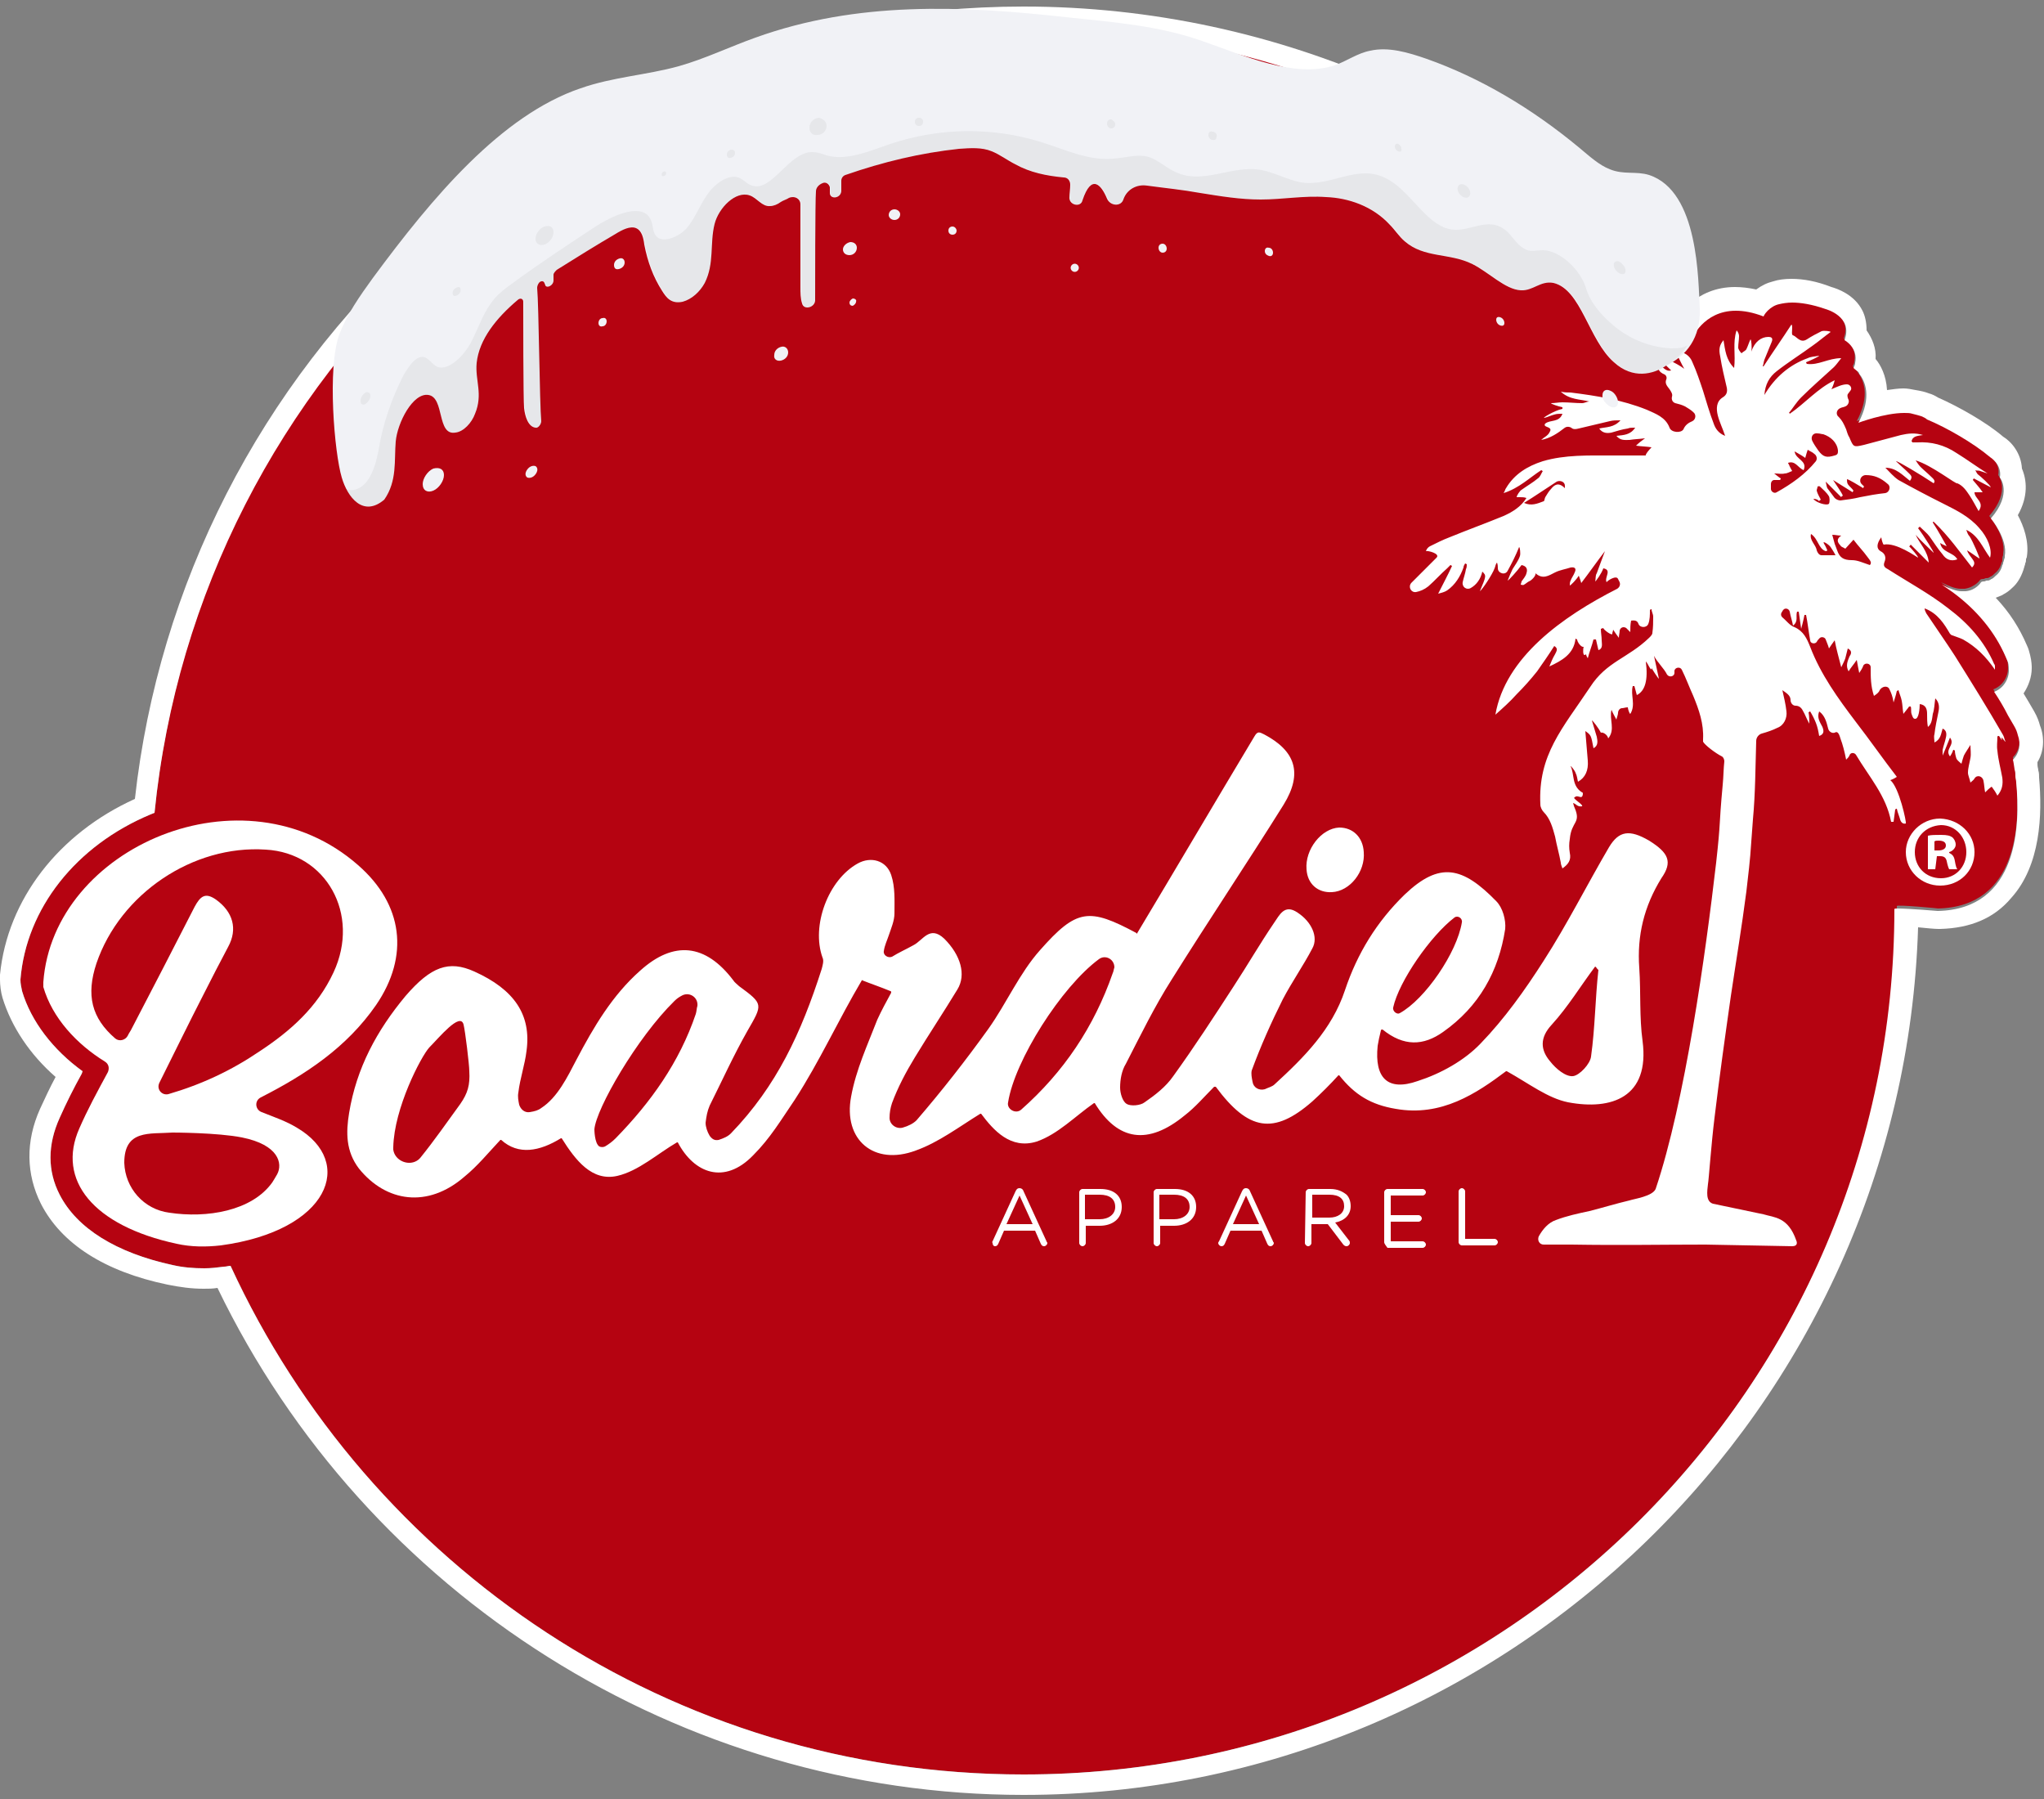 <svg xml:space="preserve" style="enable-background:new 0 0 250 220;" viewBox="0 0 250 220" y="0px" x="0px" xmlns:xlink="http://www.w3.org/1999/xlink" xmlns="http://www.w3.org/2000/svg" id="Layer_1" version="1.1">
<rect x="0" y="0" width="250" height="220" fill="#808080" stroke="none"/>
<style type="text/css">
	.st0{fill:#B50311;}
	.st1{fill:#FFFFFF;}
	.st2{fill:#F1F2F6;}
	.st3{opacity:5.000000e-02;}
</style>
<g>
	<path d="M232,110.8C231.7,169.5,184,217,125.2,217c-43.1,0-80.1-25.5-97-62.2c-0.3,0-0.5,0.1-0.8,0.1   c-0.8,0.1-1.6,0.2-2.4,0.2c-1.3,0-2.6-0.1-3.9-0.4c-6.9-1.5-11.7-4.5-13.8-8.6c-1.5-2.9-1.5-6.1,0-9.4c0.8-1.8,1.7-3.6,2.7-5.4   l0.1-0.3c-3.6-2.6-6.3-6.1-7.4-9.8c-0.1-0.5-0.2-0.9-0.2-1.4l0,0c0.7-8.7,6.8-16.4,15.9-20.2c0.2-0.1,0.3-0.1,0.5-0.2   c5.3-54,50.9-96.2,106.3-96.2c32.5,0,61.6,14.5,81.2,37.4c0.1,0,0.4,0.6,0.5,0.7c0,0,2.1-5.5,8.8-2.8c0,0,0.1-0.3,0.5-0.7   s0.9-0.7,1.4-0.8c1.1-0.3,2.9-0.4,5.6,0.6c0,0,3.4,0.9,2.3,3.8c0,0,1.7,0.9,1.3,2.8c0,0.2-0.1,0.4-0.2,0.6c0,0,0.2,0.2,0.5,0.5   c0,0,0.1,0.1,0.1,0.2c0.7,0.9,1.6,2.8-0.1,6c0,0,4.3-1.7,6.6-1.2c0.4,0.1,0.8,0.2,1.1,0.3c0.2,0.1,0.5,0.2,0.7,0.4   c2.4,1,5.7,2.9,7.7,4.6c0,0,1.5,0.9,1.2,2.5c0,0,1.6,1.9-1.1,5c0,0,2.1,2.5,1.7,4.6c0,0.1,0,0.1,0,0.2c-0.1,0.2-0.1,0.4-0.1,0.6   c0,0.1,0,0.2-0.1,0.3c-0.1,0.5-0.4,1-0.8,1.3c-0.2,0.2-0.3,0.3-0.5,0.4c-0.1,0-0.1,0.1-0.2,0.1c-0.1,0.1-0.2,0.1-0.4,0.1   c-0.1,0-0.2,0.1-0.3,0.1s-0.3,0-0.4,0.1c0,0-0.6,0.9-1.9,1.1h-0.1c-0.1,0-0.2,0-0.3,0h-0.1c-0.6,0-1.4-0.3-2.4-0.8   c0.4,0.3,0.9,0.6,1.3,0.9c3,2.2,5.2,4.9,6.5,7.9c0.1,0.2,0.2,0.5,0.3,0.7c0.1,0.4,0.1,0.8,0.1,1c0,1.1-0.7,2.2-1.8,2.6   c0.6,0.9,1.2,1.9,1.8,2.9l0.7,1.2c0.3,0.5,0.4,0.8,0.5,1.2c0.4,1.1,0.2,2.2-0.6,3c0,0,0.1,0.4,0.2,1.2c0.1,0.3,0.1,0.5,0.1,0.8   s0.1,0.5,0.1,0.8c0.5,5.1,0.3,15.5-9.6,15.7C237.3,111.1,232,110.6,232,110.8" class="st0"></path>
	<path d="M125.2,3.4c32.5,0,61.6,14.5,81.2,37.4c0.1,0,0.4,0.6,0.5,0.7c0,0,1.4-3.5,5.4-3.5c1,0,2.1,0.2,3.4,0.7   c0,0,0.1-0.3,0.5-0.7s0.9-0.7,1.4-0.8c0.4-0.1,1-0.2,1.6-0.2c1,0,2.4,0.2,4.1,0.8c0,0,3.4,0.9,2.3,3.8c0,0,1.7,0.9,1.3,2.8   c0,0.2-0.1,0.4-0.2,0.6c0,0,0.2,0.2,0.6,0.5c0,0,0.1,0.1,0.1,0.2c0.7,0.9,1.6,2.8-0.1,6c0,0,3.2-1.2,5.6-1.2c0.4,0,0.7,0,1,0.1   c0.4,0.1,0.8,0.2,1.1,0.3c0.2,0.1,0.5,0.2,0.7,0.4c2.4,1,5.7,2.9,7.7,4.6c0,0,1.5,0.9,1.2,2.5c0,0,1.6,1.9-1.1,5   c0,0,2.1,2.5,1.7,4.6c0,0.1,0,0.1,0,0.2c-0.1,0.2-0.1,0.4-0.2,0.6c0,0.1,0,0.2-0.1,0.3c-0.1,0.5-0.4,1-0.8,1.3   c-0.2,0.2-0.3,0.3-0.5,0.4c-0.1,0-0.1,0.1-0.2,0.1c-0.1,0.1-0.2,0.1-0.4,0.1c-0.1,0-0.2,0.1-0.3,0.1s-0.3,0-0.4,0.1   c0,0-0.6,1-1.9,1.1h-0.1c-0.1,0-0.2,0-0.2,0H240h-0.1c-0.6,0-1.4-0.3-2.4-0.8c0.4,0.3,0.9,0.6,1.3,0.9c3,2.2,5.2,4.9,6.5,7.9   c0.1,0.2,0.2,0.5,0.3,0.7c0.1,0.4,0.1,0.8,0.1,1c0,1.1-0.7,2.2-1.8,2.6c0.6,0.9,1.2,1.9,1.7,2.9l0.7,1.2c0.3,0.5,0.4,0.8,0.5,1.2   c0.4,1.1,0.2,2.2-0.6,3c0,0,0.1,0.4,0.2,1.2c0.1,0.3,0.1,0.5,0.1,0.8s0.1,0.5,0.1,0.8c0.5,5.1,0.3,15.5-9.6,15.7   c0,0-3.6-0.3-4.9-0.3c-0.3,0-0.4,0-0.4,0.1c0,58.3-47.7,105.8-106.5,105.8c-43.1,0-80.1-25.5-97-62.2c-0.3,0-0.5,0.1-0.8,0.1   c-0.8,0.1-1.6,0.2-2.4,0.2c-1.3,0-2.6-0.1-3.9-0.4c-6.9-1.5-11.7-4.5-13.8-8.6c-1.5-2.9-1.5-6.1,0-9.4c0.8-1.8,1.7-3.6,2.7-5.4   l0.1-0.3c-3.6-2.6-6.3-6.1-7.4-9.8c-0.1-0.5-0.2-0.9-0.2-1.4l0,0c0.7-8.7,6.8-16.4,15.9-20.2c0.2-0.1,0.3-0.1,0.5-0.2   C24.3,45.6,69.8,3.4,125.2,3.4 M125.2,0.8c-27.3,0-53.5,10.1-73.7,28.5c-19.7,17.9-32.1,42.2-35,68.4C7.2,101.9,0.9,110,0,119.2   v0.1v0.5c0,0.7,0.1,1.5,0.3,2.2c1.1,3.6,3.4,7,6.5,9.7c-0.7,1.3-1.3,2.6-1.9,3.9c-1.8,4-1.7,8,0.1,11.6c2.5,4.9,7.8,8.3,15.5,9.9   c1.5,0.3,2.9,0.5,4.4,0.5c0.6,0,1.1,0,1.7-0.1c18.2,37.7,56.7,62,98.6,62c59.1,0,107.6-47.4,109.4-106.1c1,0.1,2,0.2,2.5,0.2h0.1   h0.1c3.7-0.1,6.6-1.3,8.7-3.8c3.6-4,3.8-10.2,3.4-14.7c0-0.3,0-0.6-0.1-0.9c0-0.2-0.1-0.4-0.1-0.7v-0.2v-0.1c0.8-1.3,0.9-3,0.3-4.5   c-0.1-0.4-0.3-1-0.7-1.7l-0.7-1.2l-0.6-1c0.6-0.9,1-2,1-3.1c0-0.2,0-0.8-0.2-1.6c-0.1-0.4-0.2-0.8-0.4-1.2c-0.9-2.1-2.1-4-3.8-5.8   c0.2-0.1,0.3-0.1,0.5-0.2s0.3-0.1,0.4-0.2c0.4-0.2,0.8-0.5,1.1-0.8c0.7-0.6,1.2-1.5,1.5-2.6c0-0.1,0.1-0.2,0.1-0.4   c0.1-0.2,0.1-0.3,0.1-0.5c0-0.1,0.1-0.2,0.1-0.3c0.3-1.9-0.4-3.8-1.1-5.1c1.3-2.3,1.1-4.3,0.5-5.7c-0.1-1.9-1.3-3.3-2.3-3.9   c-2.1-1.8-5.5-3.7-8-4.8c-0.3-0.2-0.7-0.4-1.1-0.5c-0.5-0.2-1-0.3-1.6-0.4c-0.5-0.1-1-0.2-1.5-0.2c-0.6,0-1.3,0.1-2,0.2   c-0.1-1.8-0.8-3.1-1.4-3.8c0.1-1.3-0.4-2.5-1.1-3.5c0-1-0.2-1.8-0.5-2.4c-1-2-3.1-2.7-3.8-2.9c-1.8-0.7-3.4-1-4.9-1   c-0.8,0-1.6,0.1-2.2,0.3c-0.8,0.2-1.4,0.5-2.1,1c-0.9-0.2-1.8-0.3-2.6-0.3c-2.4,0-4.2,0.9-5.5,2C186,14.1,156.4,0.8,125.2,0.8" class="st1"></path>
	<path d="M121.4,151.8l2.8-6.1c0.1-0.2,0.2-0.4,0.5-0.4l0,0c0.2,0,0.4,0.1,0.5,0.4l2.8,6.1c0,0.1,0.1,0.1,0.1,0.2   c0,0.2-0.2,0.4-0.4,0.4c-0.2,0-0.3-0.1-0.4-0.3l-0.7-1.6h-3.8l-0.7,1.6c-0.1,0.2-0.2,0.3-0.4,0.3c-0.2,0-0.3-0.2-0.3-0.4   C121.3,151.9,121.4,151.8,121.4,151.8 M126.3,149.7l-1.6-3.5l-1.6,3.5H126.3z" class="st1"></path>
	<path d="M132,145.8c0-0.2,0.2-0.4,0.4-0.4h2.2c1.6,0,2.6,0.8,2.6,2.2l0,0c0,1.5-1.2,2.3-2.7,2.3h-1.7v2.1   c0,0.2-0.2,0.4-0.4,0.4s-0.4-0.2-0.4-0.4L132,145.8L132,145.8z M134.5,149.1c1.1,0,1.9-0.6,1.9-1.5l0,0c0-1-0.7-1.5-1.9-1.5h-1.8v3   H134.5L134.5,149.1z" class="st1"></path>
	<path d="M141.1,145.8c0-0.2,0.2-0.4,0.4-0.4h2.2c1.6,0,2.6,0.8,2.6,2.2l0,0c0,1.5-1.2,2.3-2.7,2.3h-1.7v2.1   c0,0.2-0.2,0.4-0.4,0.4s-0.4-0.2-0.4-0.4L141.1,145.8L141.1,145.8z M143.6,149.1c1.1,0,1.9-0.6,1.9-1.5l0,0c0-1-0.7-1.5-1.9-1.5   h-1.8v3H143.6L143.6,149.1z" class="st1"></path>
	<path d="M149.1,151.8l2.8-6.1c0.1-0.2,0.2-0.4,0.5-0.4l0,0c0.2,0,0.4,0.1,0.5,0.4l2.8,6.1c0,0.1,0.1,0.1,0.1,0.2   c0,0.2-0.2,0.4-0.4,0.4s-0.3-0.1-0.4-0.3l-0.7-1.6h-3.8l-0.7,1.6c-0.1,0.2-0.2,0.3-0.4,0.3s-0.4-0.2-0.4-0.4   C149,151.9,149.1,151.8,149.1,151.8 M154,149.7l-1.6-3.5l-1.6,3.5H154z" class="st1"></path>
	<path d="M159.7,145.8c0-0.2,0.2-0.4,0.4-0.4h2.6c0.9,0,1.5,0.3,2,0.7c0.3,0.3,0.5,0.8,0.5,1.4l0,0c0,1.1-0.8,1.8-1.9,2   l1.7,2.2c0.1,0.1,0.1,0.2,0.1,0.3c0,0.2-0.2,0.4-0.4,0.4s-0.3-0.1-0.4-0.2l-1.9-2.5h-2v2.3c0,0.2-0.2,0.4-0.4,0.4s-0.4-0.2-0.4-0.4   L159.7,145.8L159.7,145.8z M162.6,148.9c1,0,1.8-0.5,1.8-1.4l0,0c0-0.9-0.6-1.4-1.8-1.4h-2.1v2.8L162.6,148.9L162.6,148.9z" class="st1"></path>
	<path d="M169.3,151.9v-6.1c0-0.2,0.2-0.4,0.4-0.4h4.3c0.2,0,0.4,0.2,0.4,0.4s-0.2,0.4-0.4,0.4h-3.9v2.4h3.4   c0.2,0,0.4,0.2,0.4,0.4s-0.2,0.4-0.4,0.4h-3.4v2.4h3.9c0.2,0,0.4,0.2,0.4,0.4s-0.2,0.4-0.4,0.4h-4.3   C169.5,152.3,169.3,152.1,169.3,151.9" class="st1"></path>
	<path d="M178.4,145.7c0-0.2,0.2-0.4,0.4-0.4s0.4,0.2,0.4,0.4v5.8h3.6c0.2,0,0.4,0.2,0.4,0.4s-0.2,0.4-0.4,0.4h-4   c-0.2,0-0.4-0.2-0.4-0.4V145.7L178.4,145.7z" class="st1"></path>
	<path d="M5.3,120.1c1.2-16.5,24.5-26.6,38.5-14.3c5.5,4.8,6.3,11.1,2.2,17.1c-3.6,5.2-8.6,8.5-14.1,11.3l0,0   c-0.8,0.4-0.7,1.5,0.1,1.8c1.5,0.6,3,1.1,4.3,1.9c7.2,4.2,4,12.6-9.3,14.4c-1.8,0.2-3.6,0.2-5.4-0.2c-10.2-2.2-14.7-7.8-11.9-14.1   c1-2.3,2.2-4.5,3.5-6.9c0.2-0.5,0.1-1-0.4-1.3c-3.4-2.1-6.4-5.3-7.5-9.1C5.3,120.4,5.3,120.3,5.3,120.1 M14.1,127   c0.5,0.4,1.2,0.2,1.5-0.3c0.1-0.2,0.2-0.4,0.4-0.7c2.6-5,5.2-10,7.8-15.1c0.7-1.3,1.3-1.8,2.6-0.9c2.1,1.5,2.7,3.6,1.5,5.8   c-1,1.9-2,3.8-3,5.8c-1.8,3.5-3.5,7-5.4,10.8c-0.4,0.8,0.3,1.6,1.1,1.4c4.1-1.2,7.7-2.9,11.1-5.2c3.8-2.5,7.1-5.4,9.1-9.7   c3.3-7.1-0.9-14.6-8.3-15c-8.9-0.6-17.8,5.4-20.7,13.9C10.5,121.7,11.2,124.5,14.1,127 M21.1,138.5c-2.8,0.2-5.9-0.4-5.9,3.7   c0.1,3.1,2.4,5.7,5.5,6.1c4.6,0.7,10.1-0.2,12.6-3.7c0.3-0.5,0.2-0.3,0.6-1c0.7-1.3,0.2-3.6-4.3-4.5   C26.6,138.5,21.1,138.5,21.1,138.5" class="st1"></path>
	<path d="M166.8,104.2c0.2,2.4-1.7,4.8-3.9,4.9c-1.7,0.1-3-1-3.1-2.8c-0.2-2.4,1.8-5,4-5.1   C165.5,101.2,166.7,102.4,166.8,104.2" class="st1"></path>
	<path d="M201.7,102.8c-2.4-1.4-3.7-1.2-4.9,0.8c-2.7,4.6-5.1,9.4-8,13.9c-2.3,3.6-4.8,7.1-7.7,10.1   c-2,2.1-4.9,3.7-7.7,4.6c-3.7,1.3-5.3-0.4-4.9-4.3c0.1-0.6,0.2-1.1,0.4-1.9c0-0.1,0.1-0.1,0.2-0.1c2.6,2.1,5,2,7.4,0.3   c4.4-3.1,6.8-7.4,7.6-12.6c0.1-1.1-0.3-2.6-1.1-3.4c-4.1-4.2-6.9-4.9-11.2-0.8c-3.4,3.3-5.8,7.2-7.3,11.7c-1.6,4.8-5,8.2-8.6,11.5   c-0.3,0.3-0.8,0.4-1.2,0.6c-0.7,0.2-1.4-0.2-1.5-0.9c-0.1-0.5-0.2-1-0.1-1.4c1.1-3,2.4-5.9,3.8-8.7c1.1-2.1,2.5-4.1,3.6-6.2   c0.8-1.4-0.1-3.3-1.8-4.4c-1.6-1.1-2.2,0.3-2.9,1.3c-1.7,2.5-3.2,5.1-4.9,7.7c-2.4,3.7-4.8,7.4-7.4,11c-0.9,1.3-2.2,2.3-3.5,3.2   c-0.5,0.4-1.7,0.5-2.2,0.2s-0.8-1.3-0.8-2c0-1,0.2-2.1,0.7-2.9c1.8-3.5,3.5-7,5.6-10.3c4.5-7.2,9.2-14.2,13.7-21.4   c2.4-3.9,1.4-6.6-2.4-8.6c-0.6-0.3-0.8-0.4-1.2,0.3c-4.8,8-9.5,16-14.3,24c0,0.1-0.1,0.1-0.1,0c-5.8-3.1-7.3-3-11.8,2.1   c-2.5,2.8-4.1,6.5-6.3,9.6c-2.8,3.9-5.7,7.6-8.8,11.2c-0.4,0.4-1,0.7-1.7,0.9c-0.8,0.2-1.6-0.4-1.6-1.2c0-0.6,0.1-1.2,0.3-1.8   c0.7-1.9,1.7-3.8,2.8-5.6c1.7-2.8,3.5-5.5,5.2-8.3c1.1-1.8,0.4-4.2-1.6-6.2c-1.8-1.7-2.6,0.2-3.8,0.8c-0.9,0.5-1.8,0.9-2.6,1.4   c-0.5,0.2-1.1-0.2-1-0.7c0.1-0.7,0.4-1.3,0.6-1.9c0.3-0.9,0.7-1.8,0.7-2.7c0-1.6,0.1-3.2-0.4-4.7c-0.6-1.8-2.5-2.3-4.1-1.4   c-3.6,2-5.7,7.6-4.3,11.5c0.2,0.4,0,1-0.1,1.4c-2.5,7.8-5.5,14.3-11.1,20.1c-0.4,0.4-0.9,0.6-1.5,0.8c-0.5,0.1-0.8-0.1-1.1-0.5   c-0.3-0.5-0.5-1.1-0.5-1.6c0.1-0.8,0.2-1.4,0.5-2.1c1.5-3,2.9-6.1,4.6-9.1c1.9-3.3,2-3.3-1-5.5c-0.2-0.2-0.6-0.5-0.7-0.7   c-3.4-4.5-7.3-4.9-11.4-1.2c-3.4,3-5.7,6.9-7.8,10.9c-1.1,2.1-2.3,4.6-4.3,5.9c-0.4,0.3-0.8,0.4-1.4,0.5s-1.1-0.3-1.3-0.9   c-0.1-0.5-0.2-1-0.1-1.5c0.2-1.7,0.8-3.4,1-5.1c0.6-4.4-1.5-7.5-6.4-9.7c-3.1-1.4-5.3-0.6-8.4,3c-3.5,4.2-6,8.8-6.9,14.3   c-0.4,2.4-0.4,4.7,1.2,6.8c3.3,4.1,8.4,4.9,12.9,1c1.6-1.3,2.9-2.9,4.4-4.5h0.1c2.1,1.9,4.7,1.4,7.3-0.2c0.1,0,0.1,0,0.1,0   c1.7,2.7,3.7,5.3,6.8,4.6c2.6-0.6,4.9-2.7,7.3-4.1c0.1,0,0.1,0,0.1,0c2,3.8,5.7,5.2,9.2,1.6c2.1-2.1,3.4-4.3,5.1-6.8   c3.1-4.8,5.3-9.7,8.2-14.6c0,0,0.1-0.1,0.1,0c1,0.4,2.2,0.8,3.4,1.3c0.1,0,0.1,0.1,0.1,0.2c-0.6,1.1-1.2,2.2-1.7,3.3   c-1.2,3.1-2.6,6.1-3.2,9.4c-1,5.3,2.8,8.5,7.9,6.6c2.8-1,5.3-2.9,7.9-4.5c0.1,0,0.1,0,0.1,0c1.5,2,3.6,4.4,6.8,3.4   c2.6-0.9,4.7-3.1,7-4.7c0.1,0,0.1,0,0.1,0c2.8,4.6,6.5,5.2,11,1.5c1.3-1,2.4-2.3,3.6-3.5c0,0,0.1,0,0.2,0c4,5.4,7.1,5.9,11.8,1.8   c1.1-1,2.2-2.1,3.2-3.2h0.1c1.9,2.4,3.9,3.6,6.9,4.1c5.6,1,9.9-1.9,13.5-4.6h0.1c2.7,1.5,5,3.3,7.5,3.8c5.3,1,10-0.6,9.1-7.5   c-0.4-2.9-0.2-5.9-0.4-8.9c-0.3-4,0.6-7.6,2.7-11C204.6,105.4,204.1,104.3,201.7,102.8 M170.4,123.2c0.7-3.2,4.6-8.8,7.5-11   c0.4-0.3,1,0.1,0.9,0.6c-0.6,3.7-4.5,9.4-7.6,11.1C170.9,124.1,170.3,123.7,170.4,123.2 M56.3,135c-1.6,2.2-3.2,4.5-4.9,6.6   c-0.1,0.1-0.1,0.1-0.2,0.2c-1.1,0.9-2.9,0.2-3.1-1.2c0-0.1,0-0.2,0-0.3c0.1-4.8,3.4-11.1,4.4-12.2c1.2-1.2,3.8-4.4,4.2-2.8   c0.2,0.8,0.7,4.9,0.7,5.7C57.5,132.7,57.2,133.7,56.3,135 M85.1,124c-2,5.9-5.5,10.8-9.8,15.2c-0.4,0.4-0.8,0.7-1.3,1   c-0.2,0.1-0.5,0.1-0.7,0l0,0c-0.6-0.4-0.6-2.1-0.6-2.1c0.2-2.5,5.2-11.2,9.8-15.7c0.3-0.3,0.6-0.5,1-0.7c0.9-0.4,1.9,0.3,1.8,1.3   C85.2,123.3,85.2,123.7,85.1,124 M136.1,119c-2.3,6.6-6,12.1-11.2,16.7l0,0c-0.7,0.6-1.8-0.1-1.6-0.9c0.8-5.1,6.5-14.1,11.1-17.5   c0.8-0.6,1.9,0,1.9,1C136.2,118.6,136.2,118.8,136.1,119 M194.6,129.2c-0.1,0.9-1.4,2.3-2.2,2.4c-0.9,0.1-2.1-0.9-2.8-1.8   c-1.2-1.4-1.3-2.9,0.2-4.5c2-2.2,3.5-4.7,5.3-7.1c0.2,0.1,0.2,0.3,0.4,0.4C195.1,122.2,195.1,125.6,194.6,129.2" class="st1"></path>
	<path d="M208.6,152.2c-5.5,0-10.2,0.1-16.4,0c-1,0-2.3,0-3.4,0c-0.5,0-0.8-0.5-0.6-1c0.5-0.9,1.2-1.7,2.1-2   c1.3-0.5,2.7-0.8,4.1-1.1c1.6-0.4,3.2-0.9,4.9-1.3c0.6-0.2,2.8-0.5,3.2-1.4c3.6-10.7,6.1-28.7,7.4-39.9c0.6-5.4,0.3-4.1,0.8-9.5   c0.1-1,0.1-2,0.2-2.9c0-0.2-0.1-0.5-0.3-0.6c-0.8-0.4-2.1-1.4-2.3-1.8c0-0.1,0-0.2,0-0.3c0.1-1.9-0.5-3.6-1.2-5.3   c-0.5-1.1-0.9-2.2-1.4-3.2c-0.2-0.4-0.8-0.3-0.9,0.1c0,0.1,0,0.2,0,0.3c0,0.4-0.6,0.6-0.9,0.2c-0.4-0.8-1.2-1.5-1.6-2.3   c0.2,0.9,0.4,1.9,0.6,2.8c-0.1,0-0.9-1.3-0.9-1.3c0,0.6-0.5-0.7-0.7-0.8c0.3,2.3-0.1,3.6-1.1,4.1c-0.1-0.4-0.2-0.7-0.3-1.1   c-0.1,0-0.1,0-0.2,0c-0.3,1.1,0.4,2.3-0.3,3.4c-0.1,0-0.3-0.6-0.3-0.8c-0.3,0-0.5,0.1-0.7,0.1c-0.3,0-0.5,0.3-0.5,0.6   c0,0.2-0.2,0.7-0.2,0.8c-0.2-0.4-0.4-0.7-0.6-1.2c-0.3,1.2,0.5,2.4-0.4,3.5c-0.1-0.5-0.7-0.8-0.9-0.7c-0.3-0.6-1-1.5-1.1-1.5   c0.2,0.7,0.4,1.3,0.6,2c0.1,0.5,0.2,1.1-0.4,1.4c-0.3-1.6-0.3-1.6-1-2.1c0.1,1.3,0.2,2.4,0.3,3.6s-0.3,2.1-1.2,2.6   c-0.1-0.4-0.1-0.7-0.3-1.1c-0.1-0.3-0.6-0.9-0.6-0.8c0.5,1,0.1,2.4,1.4,3.2c0.1,0,0.1,0.1,0.1,0.2c-0.1,0.8-0.6,0-1,0.4   c-0.4,0.1,1.1,0.9,0.9,1.1c-0.6,0.1-0.7-0.3-1.1-0.4c0.1,0.3,0.1,0.4,0.2,0.6c0.8,1.9-0.4,1.6-0.6,3.8c-0.1,0.6-0.1,1.1,0,1.7   c0.2,0.9-0.2,1.4-0.9,1.9c-0.1-0.3-0.2-0.5-0.2-0.7c-0.2-1.1-0.5-2.1-0.7-3.2c-0.3-1.1-0.6-2.2-1.4-3c-0.2-0.2-0.4-0.6-0.4-0.9   c-0.3-6.1,2.7-9.3,6.1-14.4c2-3.1,4.6-3.5,7.2-6c0.2-0.2,0.4-0.4,0.4-0.6c0.1-0.7,0.1-1.3,0.1-2c0-0.3-0.2-0.6-0.2-0.9   c-0.1,0-0.1,0-0.2,0.1c0,0.6,0,1.2-0.2,1.7s-1,0.5-1.2,0c-0.1-0.3-0.3-0.5-0.9-0.4c-0.1,0.5-0.1,0.9-0.1,1.4   c-0.2-0.2-0.3-0.3-0.5-0.5c-0.3-0.2-0.7-0.1-0.8,0.3c0,0.3-0.1,0.6-0.1,0.9c-0.3-0.4-0.5-0.7-0.7-1c0,0.2-0.1,0.3-0.1,0.5   c0,0.3-1.1-0.5-1.1-0.7l-0.3,0.1c0,0.5,0.1,0.9,0.1,1.4c0,0.4,0.2,1-0.4,1.2c-0.1-0.4-0.2-0.9-0.3-1.3c-0.1,0-0.2,0-0.3,0   c-0.2,0.8-0.5,1.5-0.7,2.3c-0.1-0.2-0.2-0.3-0.2-0.5c-0.1,0.1-0.2,0.1-0.2,0.1c-0.2,0-0.2-0.7-0.1-1c-0.3,0.1-0.8-0.6-0.8-0.9   c-0.1,0-0.1-0.1-0.2-0.1c-0.2,1.9-1.7,2.7-3.2,3.4c0.2-0.5,0.4-1,0.7-1.5c0.2-0.4,0.4-0.7-0.1-1c-0.7,1.1-1.4,2.1-2.1,3.1   c-0.8,1-1.6,1.9-2.5,2.8c-0.8,0.9-1.7,1.7-2.6,2.5c1.2-7,8.2-12,14.9-15.4c0.3-0.2,0.4-0.5,0.3-0.8l-0.2-0.4   c-0.2-0.5-1.3,0.2-1.4,0.4c-0.3-0.6,0.7-1.5-0.4-1.7c-0.2,0.6-0.9,1.6-1,1.6c0.1-0.3,0-0.7,0.2-1c0.2-0.6,0.9-2.4,1-2.7   c-1,1.3-1.9,2.6-2.9,3.9c-0.1-0.4-0.2-0.6-0.3-0.9c-0.3,0.5-1,1.2-1.1,1.2c0-0.2,0-0.4,0.1-0.6c0.1-0.3,0.4-0.7,0.5-1   c0.2-0.4,0.1-0.7-0.5-0.6c-0.6,0.2-1.3,0.3-1.9,0.6c-0.8,0.4-1.5,0.9-2.4,0.1c0.1,0.3-0.5,0.9-0.8,1c-0.2,0.1-0.4,0.3-0.6,0.4   c-0.1,0.1-0.3,0-0.4,0c0-0.1,0.1-0.3,0.1-0.4c0.2-0.3,0.5-0.6,0.6-1c0.2-0.6-0.1-0.9-0.6-1c-0.5,0.7-1.6,1.9-1.7,1.9   c0.2-0.5,0.4-1,0.6-1.4c0.3-0.5,0.7-1,0.9-1.6c0.1-0.3,0-1.1-0.1-1.1c-0.4,1-0.9,2-1.4,2.9c-0.3,0.6-1.2,0.3-1.2-0.3   c0-0.2,0-0.4-0.1-0.7c-0.2,0.2-0.2,0.5-0.3,0.7c-0.3,0.8-1.5,2.6-1.8,2.8c0.8-1.9,0.8-1.9,0.3-2.4c-0.2,0.9-0.7,1.6-1.4,2   c-0.5,0.3-1.1-0.1-1-0.7c0.1-0.5,0.3-1,0.4-1.6c0.1-0.2,0.1-0.4,0.1-0.6l-0.2-0.1c-0.1,0.2-0.2,0.3-0.2,0.5c-0.4,1.1-1,2.1-2,2.8   c-0.3,0.2-0.7,0.3-1.1,0.4c0.6-1.2,1.2-2.3,1.7-3.4c-0.1,0-0.1-0.1-0.2-0.1c-0.1,0.1-0.3,0.3-0.4,0.4c-0.8,0.7-1.5,1.5-2.3,2.2   c-0.5,0.4-1,0.6-1.5,0.7c-0.6,0.1-1-0.6-0.6-1.1l3.1-3.1c0.5-0.5-1.1-0.9-1.3-0.8c0.1-0.3,0.3-0.5,0.5-0.6c0.8-0.4,1.6-0.8,2.4-1.1   c2.2-0.9,4.4-1.7,6.6-2.6c1.1-0.5,2.1-1.1,2.8-2.2c-0.3-0.1-0.5-0.1-0.8-0.1c-0.1,0-0.3,0-0.4,0c0-0.2,0.4-0.8,0.6-0.9   c0.7-0.5,1.4-0.9,2-1.4c0.3-0.2,0.4-0.6,0.6-0.9c-0.1,0-0.1-0.1-0.2-0.1c-1.4,0.9-2.7,2.2-4.6,2.8c0.2-0.3,0.2-0.5,0.3-0.6   c1-1.7,2.6-2.7,4.5-3.3c2.7-0.8,5.6-0.7,8.4-0.7c1.4,0,2.8,0,4.2,0c-0.1-0.1,0.4-0.7,0.7-1c-0.6-0.1-1.2-0.1-1.9-0.2   c0.4-0.4,0.7-0.6,1.1-0.9c-0.8,0.1-1.3,0.1-1.9,0.2c-0.6,0-1.1,0.1-1.6-0.5c0.9-0.1,1.7-0.1,2.3-1c-0.4,0-0.7,0-0.9,0.1   c-0.7,0.1-1.3,0.3-2,0.5c-0.5,0.1-1.1,0.1-1.5-0.5c0.9-0.2,1.8-0.1,2.6-1c-0.5,0-0.9,0-1.3,0.1c-1.3,0.3-2.5,0.6-3.8,0.9   c-0.4,0.1-0.6,0.1-0.8,0c-0.2-0.2-0.6-0.3-0.9-0.1c-0.9,0.7-1.8,1.3-2.9,1.5c0.3-0.3,0.8-0.5,1-0.9c0.4-0.6-0.2-0.6-0.5-0.8   c-0.1-0.1-0.1-0.2,0-0.3c0.6-0.5,1.7-0.1,2.1-1.2c-0.4,0-0.7,0-1,0.1c-0.4,0.1-0.8,0.3-1.2,0.4c-0.4,0.1,1.2-0.9,2.2-1.1   c0-0.1,0-0.1,0-0.2c-0.5-0.1-1.4-0.4-1.4-0.5c0.5,0,0.9-0.1,1.4-0.1c0.8,0,1.6,0.1,2.4,0.1c0.3,0,0.6-0.2,0.9-0.2   c-1.2-0.3-2.4-0.2-3.5-1.2c0.5,0.1,0.8,0.1,1.2,0.1c3.2,0.4,6.3,0.9,9.3,2.1c1.1,0.5,2.3,0.9,2.8,2.2c0.2,0.6,1.4,0.7,1.7,0.2   c0.2-0.5,0.6-0.8,1.1-1c0.4-0.2,0.5-0.8,0.1-1.1c-0.3-0.3-0.7-0.5-1-0.7c-0.4-0.2-0.8-0.3-1.2-0.4c-0.3-0.1-0.5-0.4-0.4-0.8   c0.1-0.3-0.1-0.6-0.3-0.9c-0.3-0.4-0.6-0.7-0.4-1.2c0.1-0.2,0-0.5-0.2-0.6c-0.7-0.3-0.9-0.7-0.7-1.2c0.5,0.2,0.8,0.9,1.5,0.7   c-0.5-0.5-1.1-1-1.4-1.5c-0.3-0.5,2.1,0.6,3,1.3c-0.4-0.7-0.7-1.4-1.1-2.2c1.1,0.1,1.8,0.6,2.1,1.4c0.5,1.1,0.9,2.3,1.3,3.5   c0.4,1.3,0.8,2.7,1.3,4c0.2,0.6,0.6,1.2,1.4,1.5c-0.3-0.9-0.7-1.7-0.9-2.5s-0.2-1.7,0.6-2.2c0.5-0.3,0.6-0.7,0.5-1.2   c-0.3-1.3-0.6-2.5-0.8-3.8c-0.2-0.9-0.1-1.4,0.4-2c0.2,1.2,0.3,2.4,1.3,3.4c0.2-1.6-0.2-3.1,0.3-4.6c0.2,0.2,0.3,0.5,0.3,0.7   c0,0.5-0.1,0.9-0.1,1.4c0,0.2,0.2,0.5,0.4,0.7c0.2-0.2,0.5-0.3,0.6-0.5c0.2-0.4,0.3-0.8,0.5-1.2c0.1,0,0.2,1,0.1,1.5   c0.4-1.2,1.2-1.8,2.1-1.8c0.3,0,0.6,0.1,0.4,0.6c-0.3,0.7-0.6,1.5-0.9,2.2c-0.1,0.3-0.1,0.5-0.2,0.8h0.1c1.1-1.7,2.3-3.4,3.4-5.1   c0.1,0,0.1,0.3,0.1,0.4c0,0.3-0.1,0.9,0.1,0.9c0.5,0.2,0.9,1,1.7,0.5c0.6-0.4,1.2-0.7,1.8-1c0.3-0.1,1.1,0,1.1,0.1   c-0.7,0.5-1.4,1.1-2.1,1.6c-1.5,1.1-3.1,2.1-4.5,3.2c-0.9,0.7-1.4,1.6-1.5,2.9c1.3-2.2,3.1-3.7,5.3-4.5c0.4-0.2,0.9-0.2,1.4-0.3   c0,0.1-1.1,0.6-1.6,0.8c0,0.1,0.1,0.2,0.1,0.2c1.4,0.2,2.6-0.7,4.2-0.7c-0.4,0.5-0.6,0.8-0.9,1.1c-1.3,1.2-2.7,2.4-4,3.7   c-0.6,0.6-1,1.3-1.5,1.9c0.1,0,0.1,0.1,0.1,0.1c1.9-1.3,3.4-3.1,5.5-4.1c-0.1,0.4-0.2,0.7-0.4,1.1c0.7-0.3,1.3-0.6,1.9-0.6   c0.4,0,0.7,0.5,0.4,0.8c-0.1,0.1-0.2,0.3-0.3,0.4c-0.1,0.2,0,0.5,0.1,0.7c0.1,0.3-0.1,0.7-0.4,0.8c-0.2,0.1-0.4,0.1-0.6,0.2   c-0.5,0.2-0.6,0.8-0.2,1.1c0.4,0.4,0.6,0.8,0.9,1.5c0.1,0.3,0.2,0.7,0.4,1c0.5,1.2,0.5,1.2,1.8,0.9c1.5-0.4,3-0.8,4.5-1.2   c0.9-0.2,1.7-0.3,2.7,0c-0.6,0.1-1.3,0.1-1.4,0.8c0.1,0,0.1,0.1,0.1,0.1c0.2,0,0.4,0,0.6,0c1.7-0.1,3.3,0.3,4.8,1.3   c1.3,0.8,2.5,1.7,3.8,2.5c-0.3-0.1-0.6-0.2-0.9-0.3c-0.2-0.1-0.4,0-0.6-0.1c0.1,0.2,0.2,0.4,0.3,0.5c0.4,0.3,1.5,1.3,1.6,1.6   c-0.8-0.4-1.5-0.8-2.1-1.1c0,0.1-0.1,0.1-0.1,0.2c0.4,0.5,0.8,0.9,1.2,1.5h-1c0,0.8,1.3,1.2,0.5,2.3c-0.4-0.7-0.7-1.3-1.1-1.9   c-0.4-0.6-0.8-1.2-1.5-1.5c-0.1,0.2-3.1-2.2-5.1-2.8c0.2,0.3,0.4,0.6,0.6,0.8c0.4,0.4,0.9,0.8,1.3,1.2c0.2,0.2,0.6,0.5,0.3,0.8   c-1.5-1-4.5-2.8-4.6-2.7c0.5,0.5,1,0.9,1.5,1.4c0.3,0.3,0.6,0.5,0.2,1c-0.9-0.7-1.7-1.6-3-1.6c0.5,0.5,1,1.1,1.6,1.5   c1.8,1,3.7,2,5.5,2.9c1.6,0.8,3.2,1.6,4.4,3c1,1.1,1.6,2.6,1.3,3.6c-0.9-1.2-1.4-2.7-2.9-3.4c0.1,0.3,0.2,0.6,0.4,0.8   c0.4,0.6,1.3,2.7,1.2,2.7c-0.5-0.3-1-0.7-1.5-1c0.1,0.4,0.4,0.7,0.6,1s0.5,0.6,0,1.1c-1.5-1.9-2.9-3.9-4.7-5.6   c-0.1,0-0.1,0.1-0.1,0.1c0.6,0.9,1.7,2.9,1.7,2.9c-0.2-0.1-0.5-0.2-0.8-0.4c0.2,1.2,1.6,1.1,2.1,2c-0.8,0.3-1.4,0-1.8-0.6   c-0.6-0.7-1.1-1.5-1.6-2.2c-0.3-0.4-0.8-0.8-1.2-1.2c-0.1,0.1-0.1,0.1-0.2,0.2c0.7,0.9,2,3,1.9,3c-0.7-0.7-1.5-1.4-2.2-2.2   c0.5,1.1,1.5,2,1.6,3.4c-0.8-0.8-1.5-1.5-2.2-2.2c-0.1,0.1-0.1,0.2-0.2,0.2c0.3,0.3,1.1,1.2,1.1,1.4c-0.2-0.1-2.7-1.9-4.2-1.6   c-0.1,0-0.3-0.7-0.3-0.9c-0.6,0.8-0.6,1.4-0.1,1.7c0.6,0.3,0.7,0.8,0.5,1.3s0,0.7,0.4,0.9c2.5,1.6,5.1,3,7.4,4.8   c2.4,1.8,4.4,4,5.6,6.8c0.1,0.1,0.1,0.2,0.1,0.3c0,0.1,0,0.2,0,0.4c-1.1-1.6-2.3-2.8-3.9-3.7c-0.4-0.2-0.8-0.3-1.3-0.5   c-0.1,0-0.2-0.1-0.3-0.2c-0.7-1.2-1.5-2.5-3.1-3.1c0,0.2,0.1,0.4,0.2,0.6c1.2,1.8,2.4,3.5,3.5,5.2c2,3.2,4,6.4,5.9,9.7   c0.2,0.4,0.1,0.4,0.3,0.8c-0.1,0-0.4-0.5-0.5-0.5c0.1,0.6,0,0.2-0.3-0.2c-0.1,0-0.2,0-0.2,0.1c0,0.6-0.1,1.1,0,1.7   c0.1,1.1,0.4,2.2,0.6,3.3c0.1,0.8,0,1.5-0.6,2.2c-0.2-0.4-0.4-0.7-0.7-1.1c-0.3,0.2-0.5,0.4-0.8,0.7c-0.1-0.5-0.1-0.9-0.2-1.4   c-0.1-0.6-0.8-0.8-1.1-0.3c-0.1,0.2-0.3,0.3-0.5,0.5c-0.1-0.5-0.3-0.9-0.3-1.2c0-0.6,0.2-1.2,0.3-1.8c0.1-0.5,0-1.1,0-1.6   c-0.3,0.5-0.6,0.9-0.8,1.3c-0.1,0.3-0.2,0.6-0.3,1c-0.2-0.2-0.4-0.3-0.6-0.6c-0.1-0.3-0.2-0.7-0.2-1c-0.1-0.1-0.1-0.1-0.2-0.1   c-0.1,0.3-0.2,0.5-0.4,0.8c-0.7-0.9,0.7-1.4,0-2.3c-0.3,0.8-0.9,2.2-0.9,2.2c0-0.2,0-0.5,0-0.7c0.1-0.5,0.3-1,0.4-1.5   c0.1-0.4,0.1-0.9-0.4-1.1c-0.2,0.6-0.2,1.3-1,1.7c0-0.4-0.1-0.7,0-1c0.1-0.9,0.3-1.8,0.5-2.8c0.1-0.5,0.1-1.1-0.4-1.6   c-0.1,0.7-0.1,1.3-0.3,1.9c-0.1,0.6-0.1,1.2-0.6,1.6c-0.1-0.5-0.1-1.1-0.1-1.6s-0.1-1.1-0.9-1.2c0,0.5-0.1,1.9-0.6,1.8   c-0.2,0-0.3-0.3-0.4-0.6c-0.1-0.3,0-0.6-0.1-0.9c-0.1,0-0.1,0-0.2,0c-0.2,0.3-0.4,0.5-0.7,0.9c-0.1-0.6-0.1-1.1-0.2-1.6   c-0.1-0.5-0.3-0.9-0.4-1.3c-0.1,0-0.1,0.1-0.2,0.1c-0.1,0.5-0.4,1.4-0.4,1.4c-0.1-0.7-0.3-1.2-0.5-1.6c-0.2-0.5-0.9-0.4-1.2,0.1   c-0.1,0.3-0.4,0.5-0.7,0.7c-0.4-1.2-0.4-2.3-0.4-3.5c0-0.5-0.7-0.6-0.9-0.2c-0.1,0.3-0.3,0.6-0.5,0.9c-0.1-0.5-0.2-1-0.3-1.6   c-0.4,0.6-0.7,0.9-1,1.4c-0.4-0.7-0.1-1.3,0.1-1.8c0.2-0.3,0.4-0.7-0.2-1c-0.1,0.4-0.2,0.8-0.3,1.2c-0.1,0.3-0.3,0.7-0.5,1.1   c-0.3-1.2-0.6-2.2-0.8-3.3c-0.3,0.4-0.5,0.7-0.7,1c-0.1-0.4-0.3-0.8-0.4-1.1c-0.1-0.3-0.6-0.4-0.8-0.1c-0.1,0.1-0.2,0.2-0.3,0.4   c-0.2,0.3-0.8,0.2-0.8-0.2c-0.2-1.1-0.3-2.1-0.5-3.1c-0.1,0-0.1,0-0.2,0c-0.1,0.6-0.4,1.7-0.4,1.7c-0.1-0.7-0.2-1.4-0.3-2.1   c-0.1,0-0.1,0-0.2,0c-0.2,0.5,0.2,1.2-0.5,1.7c-0.1-0.6-0.3-1.1-0.4-1.7c-0.1-0.4-0.6-0.5-0.8-0.2c-0.1,0.1-0.1,0.2-0.2,0.3   c-0.1,0.2-0.1,0.4,0.1,0.6c0.5,0.4,0.9,1,1.5,1.2c1.1,0.5,1.5,1.4,1.9,2.4c1.3,3.4,3.4,6.3,5.6,9.2c1.7,2.2,3.3,4.5,5,6.7   c-0.3,0.2-0.5,0.3-0.8,0.4c1.1,0.9,2,5.2,1.9,5.3c-0.3,0.1-0.6-0.1-0.7-0.5c-0.1-0.4-0.3-0.8-0.4-1.3c-0.1,0-0.1,0-0.2,0.1   l-0.2,1.5h-0.3c-0.6-3.2-2.7-5.5-4.3-8.2c-0.2-0.3-0.7-0.3-0.8,0.1c-0.1,0.2-0.2,0.3-0.4,0.5c-0.2-1-0.4-1.8-0.7-2.6   c-0.2-0.7-0.4-0.9-0.7-0.7c-0.3,0.1-0.7-0.1-0.8-0.5c-0.2-0.8-0.4-1.6-1.1-2.1c-0.3,0.8,0.1,1.3,0.4,1.9c0.2,0.5,0.2,0.9-0.4,1.1   c-0.1-0.6-0.2-1.1-0.4-1.6s-0.4-0.9-0.7-1.4c-0.1,0-0.1,0.1-0.2,0.1c0.1,0.4,0.1,1.4,0.1,1.4c-0.3-0.5-0.5-1.1-0.8-1.6   c-0.2-0.4-0.5-0.6-0.9-0.6c-0.3,0-0.6-0.3-0.6-0.7c0-0.6-0.6-0.9-1-1.2c0.2,0.9,0.4,1.7,0.5,2.6c0.1,0.8-0.3,1.7-1.1,2   c-0.6,0.3-1.2,0.5-1.9,0.7c-0.4,0.1-0.7,0.5-0.7,0.9c-0.1,3.2-0.1,6.4-0.4,9.6c-0.4,5.2-0.2,3.6-0.8,8.8c-0.6,4.6-1.2,8.1-1.9,12.8   c-0.7,4.9-1.4,9.9-2,14.9c-0.4,3.2-0.7,7.6-0.8,8.1c-0.1,0.9-0.3,2.1,0.6,2.4l6.2,1.3c1.3,0.4,3,0.3,4,3.2c0.1,0.2,0.2,0.7-0.5,0.7   L208.6,152.2z M228.2,58.1c-0.6,0-0.9,0.7-0.5,1.1c0.1,0.1,0.2,0.2,0.3,0.3c-0.1,0.1-0.1,0.1-0.1,0.2c-0.5-0.3-1.8-1.1-2-1.1   c0,0.2,0,0.4,0.1,0.6c0.2,0.3,0.5,0.5,0.7,0.8c0,0-0.1,0.1-0.1,0.2c-0.8-0.5-2.4-1.5-2.4-1.5c0.2,0.3,0.4,0.6,0.6,0.9   c0.2,0.3,0.4,0.6,0.6,1c-0.1,0.1-0.2,0.1-0.2,0.2c-0.6-0.6-1.1-1.1-1.9-1.9c0.1,0.4,0.1,0.6,0.2,0.8c0.3,0.4,0.6,0.8,0.9,1.2   c0.2,0.2,0.5,0.3,0.7,0.3c0.8-0.1,1.6-0.2,2.4-0.4c1-0.2,2.1-0.4,3.1-0.5c0.5-0.1,0.7-0.8,0.3-1.1C230,58.4,229.2,58.1,228.2,58.1    M222.1,56.4c0.2-0.3,0.1-0.7-0.2-0.9c-0.2-0.2-0.5-0.3-0.8-0.5c-0.1,0.3-0.2,0.6-0.3,1c-0.4-0.3-0.8-0.5-1.3-0.8   c0.1,1,1.6,1.1,1.1,2.3c-0.7-0.3-1-1.2-1.9-0.9c0,0.1,0.1,0.2,0.1,0.2c0.1,0.3,0.3,0.6,0.4,0.8c-0.3,0.1-0.6,0.3-0.9,0.3   c-0.4,0.1-0.8,0-1.3,0c0.4,0.3,0.6,0.5,0.8,0.6c0,0.1,0,0.1-0.1,0.2c-0.2,0-0.5,0-0.7,0s-0.4,0.2-0.4,0.5v0.6   c0,0.3,0.4,0.6,0.7,0.4C219.1,59.2,220.8,58,222.1,56.4 M222.4,55.1c0.6,0.8,1,0.9,2,0.6c0.4-0.1,0.4-0.3,0.4-0.6   c-0.1-1-0.9-1.7-1.8-2c-0.2,0-0.4-0.1-0.7-0.1c-0.6-0.1-0.9,0.5-0.6,1C221.9,54.4,222.2,54.8,222.4,55.1 M225.7,67.1   c-0.3-0.2-0.5-0.2-0.6-0.4c-0.4-0.4-0.5-0.8,0.1-1.2c-0.4,0-0.7-0.1-1.1-0.1c0.1,0.4,0.2,0.7,0.3,1.1c0.1,0.3,0.2,0.5,0.3,0.8   c0.3,0.9,0.8,1.2,1.8,1.2c0.7,0,1.3,0.3,2.2,0.6c0.3-0.3,0-0.6-0.3-1c-0.5-0.7-1.1-1.3-1.7-2.1 M191.4,59.4c0-0.5-0.6-0.7-1-0.5   c-1.4,0.9-2.7,1.8-4,2.6c0.9,0.4,1.6,0.1,2.4-0.2c0.1,0,0.1-0.3,0.2-0.5c0.2-0.3,0.4-0.7,0.7-1c0.4-0.5,0.9-0.9,1.7-0.1   C191.4,59.7,191.4,59.5,191.4,59.4 M221.5,65.3c-0.2,0.8,0.6,1.3,0.7,2c0.1,0.3,0.3,0.6,0.6,0.6h1.7c-0.2-0.4-0.4-0.7-0.6-1   c-0.2-0.3-1.1-0.9-0.8-0.4c0.2,0.3,0.3,0.6,0.4,0.8c-0.1,0.1-0.1,0.1-0.2,0.1C222.4,67.1,222.4,65.9,221.5,65.3 M221.8,61   c0.2,0.4,1.6,0.9,1.9,0.6c0.1-0.2,0.1-0.7,0-0.9c-0.3-0.5-0.7-0.8-1.1-1.2c-0.1-0.1-0.3,0-0.3,0c0,0.2-0.1,0.3-0.1,0.5   c0.1,0.4,0.3,0.7,0.5,1.1c-0.1,0.1-0.2,0.1-0.2,0.2C222.3,61,221.8,61,221.8,61" class="st1"></path>
	<path d="M241.5,104.2c0,2.3-1.8,4.1-4.2,4.1c-2.3,0-4.2-1.8-4.2-4.1c0-2.2,1.9-4.1,4.2-4.1   C239.7,100.2,241.5,102,241.5,104.2 M234.2,104.2c0,1.8,1.3,3.2,3.2,3.2c1.8,0,3.1-1.4,3.1-3.2c0-1.8-1.3-3.3-3.1-3.3   C235.5,101,234.2,102.4,234.2,104.2 M236.7,106.3h-0.9v-4.1c0.4-0.1,0.9-0.1,1.6-0.1c0.8,0,1.1,0.1,1.4,0.3   c0.2,0.2,0.4,0.5,0.4,0.9s-0.4,0.8-0.8,0.9v0.1c0.4,0.2,0.6,0.4,0.7,1c0.1,0.6,0.2,0.9,0.3,1h-1c-0.1-0.2-0.2-0.5-0.3-1   c-0.1-0.4-0.3-0.6-0.8-0.6h-0.4L236.7,106.3L236.7,106.3z M236.7,104h0.4c0.5,0,0.9-0.2,0.9-0.6s-0.3-0.6-0.9-0.6   c-0.2,0-0.4,0-0.5,0.1v1.1H236.7z" class="st1"></path>
</g>
<g>
	<path d="M207.9,37.8c-0.2-3.5-0.1-14.4-6.2-16.4c-1.6-0.5-3.1,0-4.8-0.7c-1.3-0.5-2.5-1.6-3.7-2.6   c-5.9-4.9-12.2-8.6-18.7-10.9c-2.3-0.8-4.7-1.5-6.9-1c-1.6,0.3-2.9,1.3-4.4,1.8c-4.9,1.6-11-1.2-16.2-3c-5.4-1.9-11-2.3-16.6-2.9   c-12.7-1.4-25.5-2-38,2.5c-3.1,1.1-6.2,2.6-9.4,3.5c-4,1.1-8,1.3-12,2.7C61.3,14.1,52.9,24.1,45.6,34c-1.6,2.2-3.2,4.5-4.1,6.9   c-1.5,4.1-0.6,14.5,0.3,17.5c0.7,2.4,2.6,4.9,5.2,2.7c1.6-2.3,1.2-4.8,1.4-7.1c0.2-2.3,2.1-6,4-5.7c2,0.3,1,5,3.3,4.6   c1-0.1,2-1.2,2.4-2.3c1-2.4,0-4.1,0.2-6.2c0.3-2.9,2.4-5.5,5-7.7c0.3-0.3,0.7-0.2,0.7,0.2c0,1.1,0,12.1,0.1,13   c0.1,1,0.5,2.3,1.4,2.4c0.3,0.1,0.7-0.4,0.7-0.8c-0.2-2.1-0.3-14.2-0.5-16.3c0-0.2,0.1-0.5,0.3-0.7c0,0,0,0,0,0   c0.3-0.2,0.5-0.1,0.6,0.1c0,0.1,0.1,0.2,0.1,0.3c0.2,0.4,1,0,1-0.6c0-0.2,0-0.4,0-0.7c0-0.2,0.2-0.4,0.4-0.6c2.4-1.5,4.8-3,7.2-4.4   c0.8-0.5,1.8-1,2.5-0.7c0.7,0.3,0.9,1.2,1,2c0.4,2.1,1.1,4,2.2,5.7c0.5,0.8,1.1,1.6,2.5,1.3c1.1-0.3,2.1-1.2,2.7-2.3   c1.2-2.4,0.6-4.8,1.2-7.2c0.5-2,2.6-4.1,4.3-3.5c0.9,0.3,1.5,1.4,2.5,1.3c0.4,0,0.9-0.2,1.3-0.5c0.3-0.2,0.7-0.3,1-0.5   c0.7-0.3,1.4,0.1,1.4,0.8c0,0,0,10.1,0,10.1c0,0.7,0,1.4,0.2,2c0.2,0.9,1.7,0.5,1.6-0.5c0-1.1,0-12.2,0.1-13.2c0-0.4,0.3-0.8,0.8-1   c0,0,0,0,0,0c0.4-0.2,0.8,0.1,0.9,0.5c0,0.2,0,0.5,0,0.7c0,0.8,1.3,0.7,1.4-0.2c0,0,0,0,0,0c0-0.4,0-0.9,0-1.3   c0-0.3,0.2-0.6,0.5-0.7c4.6-1.6,9.2-2.7,13.9-3.2c1.4-0.1,2.8-0.2,4,0.3c1,0.4,1.9,1.1,2.9,1.6c1.8,1,3.8,1.4,5.9,1.6   c0.5,0,0.8,0.4,0.8,0.9c0,0.5-0.1,1.1-0.1,1.6c0,0.9,1.4,1.2,1.6,0.3c1.1-3.3,2.3-1.9,3-0.2c0.4,0.9,1.7,1,2,0.1c0,0,0,0,0,0   c0.4-1.2,1.6-1.9,2.9-1.7c2.2,0.3,4.3,0.5,6.5,0.9c2.5,0.4,4.9,0.8,7.4,0.8c2.7,0,5.3-0.5,8-0.3c2.7,0.1,5.7,1.1,7.8,3.4   c0.6,0.6,1.1,1.4,1.8,2c2.4,2.1,5.5,1.4,8.3,2.8c2,1,4,3.1,5.9,3.2c1.5,0.1,2.4-1.2,4-0.9c3.4,0.8,4.3,7,7.4,9.7   c2.3,2.1,4.8,1.5,6.4,0.4C206.3,43.5,208,41.3,207.9,37.8z" class="st2"></path>
	<path d="M204.3,42.6c-1.7-0.1-3.7-0.6-5.6-1.8c-1.9-1.2-4.1-3.4-4.7-5.5c-0.7-2.4-3.3-4.7-5.3-4.7   c-0.8,0-1.5,0.3-2.3-0.2c-0.9-0.5-1.4-1.5-2.2-2.2c-2.3-1.9-4.5,0.4-7-0.2c-2.9-0.7-4.8-4.8-7.7-6.2c-3.5-1.8-6.7,1.1-10.4,0.5   c-1.6-0.3-3.2-1.2-4.8-1.5c-3.6-0.7-7.2,1.9-10.6,0.2c-1.1-0.5-2-1.4-3.2-1.8c-1.4-0.4-2.8,0.1-4.3,0.2c-3,0.3-5.9-1.1-8.8-2   c-6-1.9-12.5-1.8-18.5,0.2c-2.6,0.9-5.4,2.1-7.8,1.4c-0.6-0.2-1.1-0.4-1.8-0.4c-2.8,0-4.9,4.9-7.3,4.1c-0.7-0.2-1.1-0.8-1.7-1   c-1.3-0.4-2.9,0.8-3.8,2.1c-0.9,1.3-1.5,2.9-2.5,4.1c-1.1,1.2-3.1,1.9-3.8,0.9c-0.4-0.5-0.3-1.3-0.6-1.9c-0.9-2.1-4.2-0.8-6.6,0.7   c-3.5,2.3-7,4.6-10.4,7.1c-0.7,0.5-1.5,1.1-2.1,1.8c-1.3,1.5-1.9,3.4-2.8,5.2c-0.9,1.8-2.8,3.6-4.1,3.2c-0.9-0.3-1.2-1.5-2.3-1.2   c-0.8,0.3-1.4,1.3-1.9,2.1c-1.5,2.9-2.5,5.9-3,8.7c-0.3,1.8-0.9,4.4-2.5,5.2c-0.6,0.3-1.1,0.3-1.6,0.1c0.9,1.8,2.6,3,4.7,1.3   c1.6-2.3,1.2-4.8,1.4-7.1c0.2-2.3,2.1-6,4-5.7c2,0.3,1,5,3.3,4.6c1-0.1,2-1.2,2.4-2.3c1-2.4,0-4.1,0.3-6.2c0.3-2.9,2.4-5.5,5-7.7   c0.3-0.3,0.7-0.2,0.7,0.2c0,1.1,0,12.1,0.1,13c0.1,1,0.5,2.3,1.4,2.4c0.3,0.1,0.7-0.4,0.7-0.8c-0.2-2.1-0.3-14.2-0.5-16.3   c0-0.2,0.1-0.5,0.3-0.7c0,0,0,0,0,0c0.3-0.2,0.5-0.1,0.6,0.1c0,0.1,0.1,0.2,0.1,0.3c0.2,0.4,1,0,1-0.6c0-0.2,0-0.4,0-0.7   c0-0.2,0.2-0.4,0.4-0.6c2.4-1.5,4.8-3,7.2-4.4c0.8-0.5,1.8-1,2.5-0.7c0.7,0.3,0.9,1.2,1,2c0.4,2.1,1.1,4,2.2,5.7   c0.5,0.8,1.1,1.6,2.5,1.3c1.1-0.3,2.1-1.2,2.7-2.3c1.2-2.4,0.6-4.8,1.2-7.2c0.5-2,2.6-4.1,4.3-3.5c0.9,0.3,1.5,1.4,2.5,1.3   c0.4,0,0.9-0.2,1.3-0.5c0.3-0.2,0.7-0.3,1-0.5c0.7-0.3,1.4,0.1,1.4,0.8c0,0,0,10.1,0,10.1c0,0.7,0,1.4,0.2,2   c0.2,0.9,1.7,0.5,1.6-0.5c0-1.1,0-12.2,0.1-13.2c0-0.4,0.3-0.8,0.8-1c0,0,0,0,0,0c0.4-0.2,0.8,0.1,0.9,0.5c0,0.2,0,0.5,0,0.7   c0,0.8,1.3,0.7,1.4-0.2c0,0,0,0,0,0c0-0.4,0-0.9,0-1.3c0-0.3,0.2-0.6,0.5-0.7c4.6-1.6,9.2-2.7,13.9-3.2c1.4-0.1,2.8-0.2,4,0.3   c1,0.4,1.9,1.1,2.9,1.6c1.8,1,3.8,1.4,5.9,1.6c0.5,0,0.8,0.4,0.8,0.9c0,0.5-0.1,1.1-0.1,1.6c0,0.9,1.4,1.2,1.6,0.3   c1.1-3.3,2.3-1.9,3-0.2c0.4,0.9,1.7,1,2,0.1c0,0,0,0,0,0c0.4-1.2,1.6-1.9,2.9-1.7c2.2,0.3,4.3,0.5,6.5,0.9c2.5,0.4,4.9,0.8,7.4,0.8   c2.7,0,5.3-0.5,8-0.3c2.7,0.1,5.7,1.1,7.8,3.4c0.6,0.6,1.1,1.4,1.8,2c2.4,2.1,5.5,1.4,8.3,2.8c2,1,4,3.1,5.9,3.2   c1.5,0.1,2.4-1.2,4-0.9c3.4,0.8,4.3,7,7.4,9.7c2.3,2.1,4.8,1.5,6.4,0.4c1-0.7,1.9-1.5,2.5-2.5C205.9,42.6,205.1,42.6,204.3,42.6z" class="st3"></path>
	<path d="M81,21.1c0.1-0.1,0.3-0.2,0.4-0.1c0.1,0.1,0.1,0.3,0,0.4c-0.1,0.1-0.3,0.2-0.4,0.1   C80.9,21.5,80.9,21.3,81,21.1z" class="st3"></path>
	<path d="M89.9,18.7c0,0.3-0.2,0.5-0.5,0.6c-0.3,0.1-0.5-0.1-0.5-0.4c0-0.3,0.2-0.5,0.5-0.6   C89.7,18.3,89.9,18.4,89.9,18.7z" class="st3"></path>
	<path d="M101.1,15.4c0,0.6-0.5,1.1-1.1,1.1c-0.6,0.1-1-0.3-1-0.9c0-0.6,0.5-1.1,1.1-1.2   C100.7,14.5,101.1,14.9,101.1,15.4z" class="st3"></path>
	<path d="M112.9,14.9c0,0.3-0.2,0.5-0.5,0.5c-0.3,0-0.5-0.2-0.5-0.5c0-0.3,0.2-0.5,0.5-0.5   C112.7,14.4,112.9,14.6,112.9,14.9z" class="st3"></path>
	<path d="M136.4,15.2c0,0.3-0.2,0.5-0.5,0.5c-0.3,0-0.5-0.3-0.5-0.6c0-0.3,0.2-0.5,0.5-0.5   C136.1,14.7,136.4,14.9,136.4,15.2z" class="st3"></path>
	<path d="M148.8,16.7c0,0.3-0.2,0.5-0.5,0.4c-0.3,0-0.5-0.3-0.5-0.6c0-0.3,0.2-0.5,0.5-0.4   C148.6,16.1,148.9,16.4,148.8,16.7z" class="st3"></path>
	<path d="M171,18.5c-0.2-0.1-0.4-0.3-0.4-0.6c0-0.2,0.2-0.4,0.4-0.3c0.2,0.1,0.4,0.3,0.4,0.6   C171.5,18.5,171.3,18.6,171,18.5z" class="st3"></path>
	<path d="M179.6,24.1c-0.3,0.2-0.8,0-1.1-0.4c-0.3-0.4-0.3-0.9,0-1.1c0.3-0.2,0.8,0,1.1,0.4   C179.9,23.4,179.9,23.9,179.6,24.1z" class="st3"></path>
	<path d="M197.6,33c-0.3-0.4-0.3-0.9,0-1c0.3-0.2,0.7,0.1,1,0.5c0.3,0.4,0.3,0.9,0,1C198.3,33.6,197.9,33.4,197.6,33z" class="st3"></path>
	<path d="M56.3,35.7c-0.1,0.3-0.5,0.5-0.7,0.5c-0.2,0-0.3-0.3-0.2-0.6c0.1-0.3,0.5-0.5,0.7-0.5   C56.3,35.1,56.4,35.4,56.3,35.7z" class="st3"></path>
	<path d="M67.7,28.4c0,0.6-0.5,1.3-1.1,1.5c-0.6,0.2-1.1-0.1-1.1-0.7c0-0.6,0.5-1.3,1.1-1.5   C67.3,27.5,67.7,27.8,67.7,28.4z" class="st3"></path>
	<path d="M45.3,48.4c0,0.4-0.3,0.8-0.6,1c-0.4,0.2-0.6,0-0.6-0.4c0-0.4,0.3-0.8,0.6-1C45,47.9,45.3,48,45.3,48.4z" class="st3"></path>
	<path d="M197.9,49.2c0,0.5-0.4,0.8-1,0.5c-0.5-0.3-1-0.9-0.9-1.4c0-0.5,0.4-0.8,1-0.5C197.5,48,197.9,48.7,197.9,49.2z" class="st2"></path>
	<path d="M184,39.5c0,0.3-0.2,0.4-0.5,0.3c-0.3-0.1-0.5-0.4-0.5-0.7c0-0.3,0.2-0.4,0.5-0.3   C183.8,38.9,184,39.2,184,39.5z" class="st2"></path>
	<path d="M155.7,30.9c0,0.3-0.2,0.5-0.5,0.4c-0.3-0.1-0.5-0.3-0.5-0.6c0-0.3,0.2-0.5,0.5-0.4   C155.5,30.3,155.7,30.6,155.7,30.9z" class="st2"></path>
	<path d="M142.7,30.4c0,0.3-0.2,0.5-0.5,0.5c-0.3,0-0.5-0.3-0.5-0.6c0-0.3,0.2-0.5,0.5-0.5   C142.5,29.8,142.7,30.1,142.7,30.4z" class="st2"></path>
	<path d="M131.8,33.1c-0.2,0.2-0.5,0.2-0.7,0c-0.2-0.2-0.2-0.5,0-0.7c0.2-0.2,0.5-0.2,0.7,0   C132,32.6,132,32.9,131.8,33.1z" class="st2"></path>
	<path d="M117,28.2c0,0.3-0.2,0.5-0.5,0.5c-0.3,0-0.5-0.2-0.5-0.5c0-0.3,0.2-0.5,0.5-0.5C116.8,27.7,117,28,117,28.2z" class="st2"></path>
	<path d="M104,29.6c0.5,0,0.8,0.3,0.8,0.7c0,0.5-0.4,0.9-0.9,0.9c-0.5,0-0.8-0.3-0.8-0.7   C103.1,30.1,103.5,29.7,104,29.6z" class="st2"></path>
	<path d="M96.4,43.1c0,0.5-0.4,0.9-0.9,1c-0.5,0.1-0.9-0.2-0.8-0.7c0-0.5,0.4-0.9,0.9-1C96,42.3,96.4,42.6,96.4,43.1z" class="st2"></path>
	<path d="M104.7,36.9c0,0.2-0.2,0.4-0.4,0.5c-0.2,0-0.4-0.1-0.4-0.4c0-0.2,0.2-0.4,0.4-0.5   C104.6,36.5,104.8,36.7,104.7,36.9z" class="st2"></path>
	<path d="M110.1,26.2c0,0.4-0.3,0.7-0.7,0.7c-0.4,0-0.7-0.3-0.7-0.6c0-0.4,0.3-0.7,0.7-0.7   C109.8,25.6,110.1,25.9,110.1,26.2z" class="st2"></path>
	<path d="M74.2,39.3c0,0.3-0.2,0.6-0.5,0.6c-0.3,0.1-0.5-0.1-0.5-0.4c0-0.3,0.2-0.6,0.5-0.6C74,38.8,74.2,39,74.2,39.3z" class="st2"></path>
	<path d="M76.4,32.1c0,0.4-0.3,0.7-0.7,0.8c-0.4,0.1-0.6-0.1-0.6-0.5c0-0.4,0.3-0.7,0.7-0.8   C76.1,31.5,76.4,31.7,76.4,32.1z" class="st2"></path>
	<path d="M65.5,58c-0.3,0.4-0.7,0.5-1,0.4c-0.3-0.2-0.3-0.6,0-1c0.3-0.4,0.7-0.5,1-0.4C65.8,57.2,65.8,57.6,65.5,58z" class="st2"></path>
	<path d="M54.3,58.1c0,0.7-0.6,1.6-1.3,1.9c-0.7,0.3-1.3,0-1.3-0.8c0-0.7,0.6-1.6,1.3-1.9   C53.8,57.1,54.3,57.4,54.3,58.1z" class="st2"></path>
</g>
</svg>